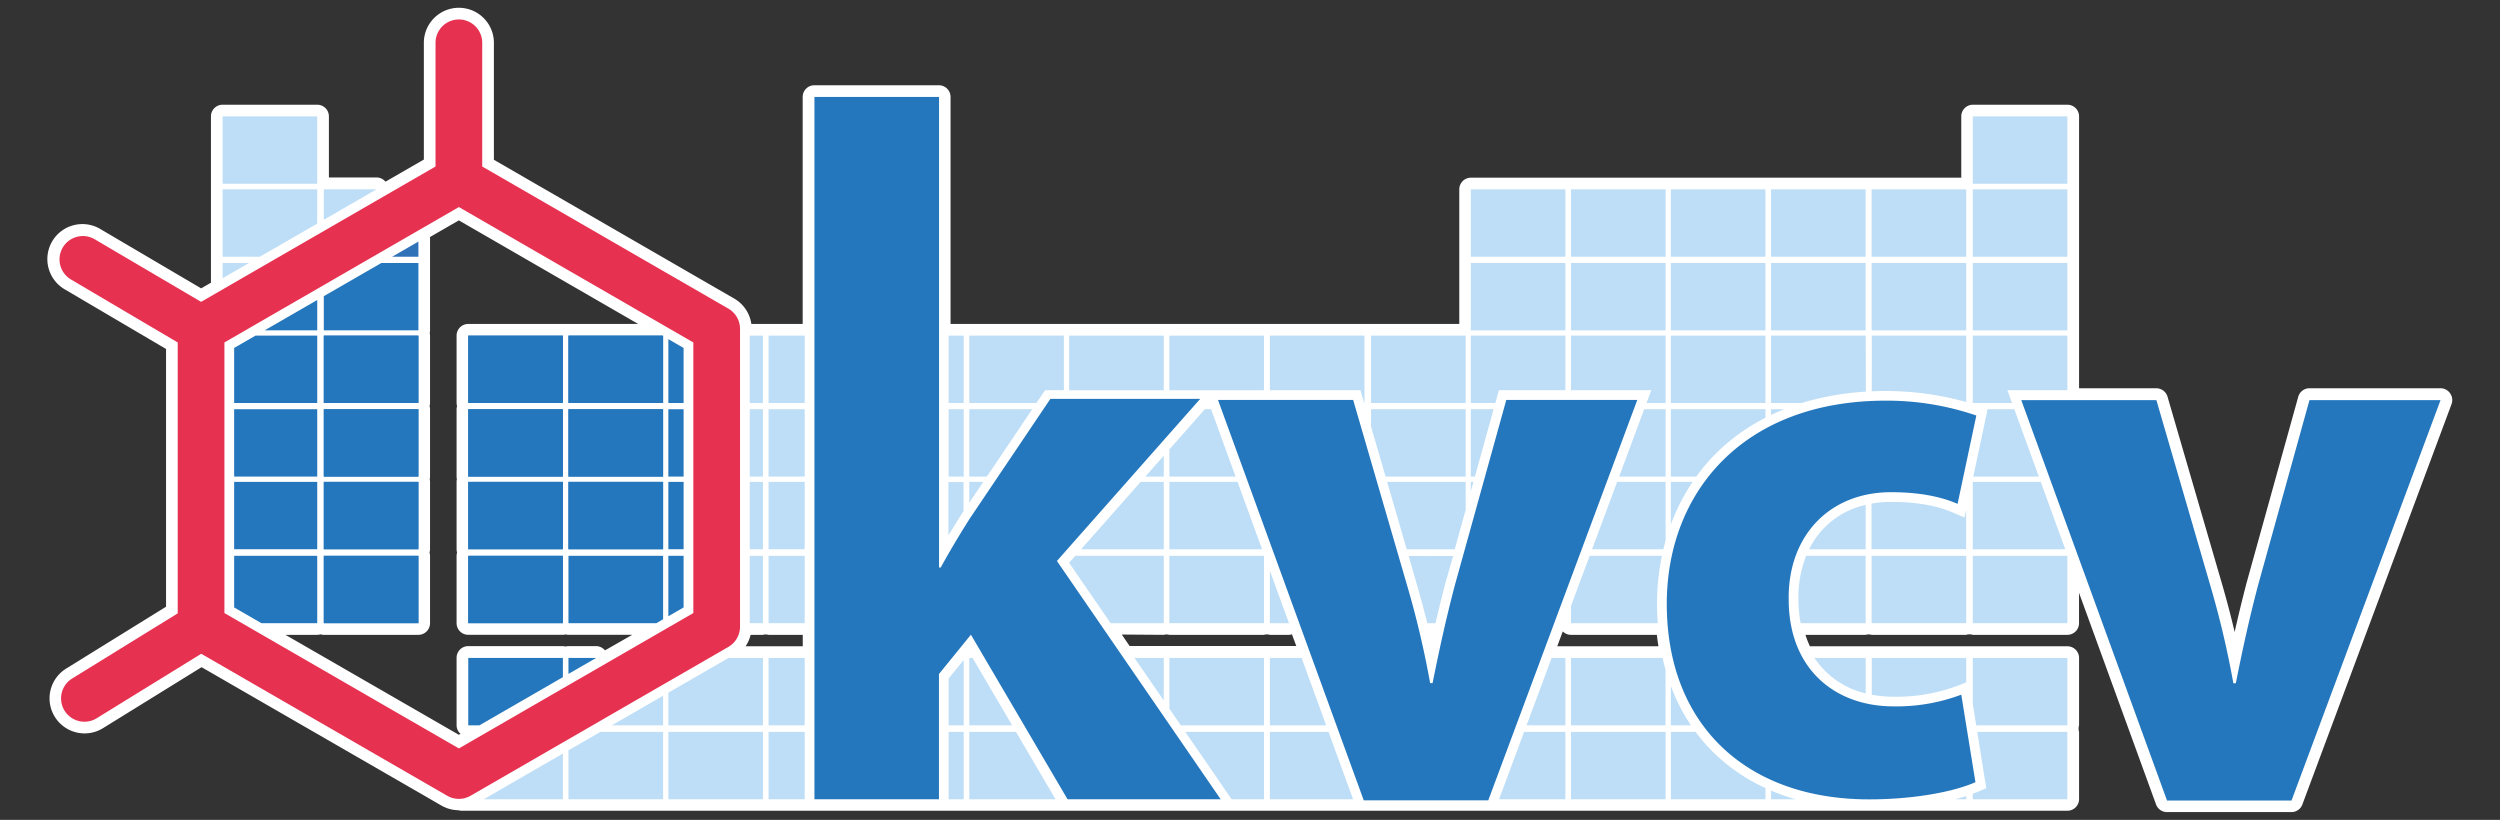 <svg xmlns="http://www.w3.org/2000/svg" viewBox="0 0 642.44 210.68"><rect x="0" y="0" width="642.44" height="210.68" fill="#333333" stroke="none"/><defs><style>.cls-1{fill:#fff;}.cls-2{fill:#e73151;}.cls-3{fill:#bddef6;}.cls-4{fill:none;}.cls-5{fill:#2477bd;}.cls-6{fill:#3072b8;}</style></defs><title>KVCV 2017 W__</title><g id="White_lining" data-name="White lining"><path class="cls-1" d="M629.61,101.06a3,3,0,0,0-2.46-1.29H593.48a3,3,0,0,0-2.89,2.2l-13.27,47.8c-1.18,4.51-2.18,8.69-3.07,12.63-1-4.25-2.11-8.46-3.35-12.71L557,101.94a3,3,0,0,0-2.88-2.16H534.27V29.91a3,3,0,0,0-3-3H507a3,3,0,0,0-3,3V45.66H378a3,3,0,0,0-3,3V83.25H244.27V24.91a3,3,0,0,0-3-3h-32a3,3,0,0,0-3,3V83.25H193.08a9,9,0,0,0-4.41-6.53L126.92,41.06V11a9,9,0,1,0-18,0v30l-9.86,5.69a3,3,0,0,0-2.3-1.09H84.52V29.91a3,3,0,0,0-3-3H57.21a3,3,0,0,0-3,3V72.65L51.69,74.1,25.86,58.9a9,9,0,1,0-9.13,15.51L42.67,89.68v66.23L17,171.81a9,9,0,1,0,9.47,15.31l25.33-15.67L113.42,207a9,9,0,0,0,4.37,1.21,3,3,0,0,0,.89.13h359.6c1.61,0,3.32,0,4.79,0h48.2a3,3,0,0,0,3-3V188.08a3,3,0,0,1,0-1.69V169.08a3,3,0,0,0-3-3H465.1a23.84,23.84,0,0,1-1.14-2.94h15.47a2.7,2.7,0,0,1,1.52,0h24.31a2.71,2.71,0,0,1,1.69,0h24.31a3,3,0,0,0,3-3v-7.8l19.78,54.35a3,3,0,0,0,2.82,2h32a3,3,0,0,0,2.81-2L630,103.82A3,3,0,0,0,629.61,101.06ZM299.06,163.14a2.72,2.72,0,0,1,1.44,0h24.31a2.7,2.7,0,0,1,1.52,0h4.9A3,3,0,0,0,332,163l1.11,3H290.27l-2-2.94Zm102.53-.88a3,3,0,0,0,2.12.88h22.06c.12,1,.25,2,.41,2.94h-26Zm-208.7.88h3.17a2.72,2.72,0,0,1,1.44,0h8.79v2.94H191.6A9,9,0,0,0,192.89,163.14Zm-111.37,0a3,3,0,0,0,.84-.14,2.94,2.94,0,0,0,.84.14h24.31a3,3,0,0,0,3-3V142.83a3,3,0,0,0-.14-.84,3,3,0,0,0,.14-.84V123.83a3,3,0,0,0-.08-.68,3,3,0,0,0,.08-.68V105.16a3,3,0,0,0-.12-.8,3,3,0,0,0,.12-.8V86.25a3,3,0,0,0-.08-.67,3,3,0,0,0,.08-.68v-24l7.4-4.27L164,83.25H120.33a3,3,0,0,0-3,3v17.31a3,3,0,0,0,.12.8,3,3,0,0,0-.12.8v17.31a3,3,0,0,0,.08.68,3,3,0,0,0-.08.68v17.31a3,3,0,0,0,.13.84,3,3,0,0,0-.13.84v17.31a3,3,0,0,0,3,3h24.31a3,3,0,0,0,.72-.1,3,3,0,0,0,.72.1h16.39l-7,4a3,3,0,0,0-2.3-1.09h-7.11a3,3,0,0,0-.72.1,3,3,0,0,0-.72-.1H120.33a3,3,0,0,0-3,3v17.31a3,3,0,0,0,1,2.23l-.42.24L73.36,163.14Z"/></g><g id="Logo"><path class="cls-2" d="M187.17,79.31,123.92,42.79V11a6,6,0,1,0-12,0V42.79L51.68,77.57,24.34,61.49a6,6,0,1,0-6.09,10.34L45.67,88v69.62L18.54,174.36a6,6,0,1,0,6.31,10.21L51.71,168l63.21,36.49a6,6,0,0,0,6,0l66.25-38.25a6,6,0,0,0,3-5.2V84.51A6,6,0,0,0,187.17,79.31Zm-9,78.23-60.25,34.79L57.67,157.54V88l60.25-34.79L178.17,88Z"/><polygon class="cls-3" points="377.96 105.16 377.96 122.47 379.02 122.47 383.82 105.16 377.96 105.16"/><polygon class="cls-3" points="377.96 123.83 377.96 126.29 378.64 123.83 377.96 123.83"/><polygon class="cls-4" points="373.37 142.83 373.83 141.14 361.49 141.14 361.98 142.83 373.37 142.83"/><polygon class="cls-3" points="300.5 123.83 300.5 141.14 324.32 141.14 318.02 123.83 300.5 123.83"/><polygon class="cls-3" points="316.5 205.39 324.81 205.39 324.81 188.08 304.6 188.08 315.71 204.25 316.5 205.39"/><rect class="cls-3" x="274.75" y="86.25" width="24.31" height="14.03"/><rect class="cls-3" x="300.5" y="142.83" width="24.31" height="17.31"/><polygon class="cls-3" points="324.81 186.39 324.81 169.08 300.5 169.08 300.5 182.11 303.44 186.39 324.81 186.39"/><polygon class="cls-3" points="299.06 141.14 299.06 123.83 293.12 123.83 277.82 141.14 299.06 141.14"/><polygon class="cls-3" points="268.56 100.28 269.89 100.28 273.39 100.28 273.39 86.25 249.08 86.25 249.08 103.56 266.35 103.56 267.81 101.38 268.56 100.28"/><polygon class="cls-3" points="249.08 105.16 249.08 122.47 253.6 122.47 265.26 105.16 249.08 105.16"/><polygon class="cls-3" points="274.75 144.65 285.4 160.14 299.06 160.14 299.06 142.83 276.33 142.83 274.75 144.61 274.75 144.65"/><polygon class="cls-3" points="299.06 169.08 291.54 169.08 299.06 180.02 299.06 169.08"/><polygon class="cls-3" points="309.62 105.16 300.5 115.48 300.5 122.47 317.52 122.47 311.22 105.16 309.62 105.16"/><polygon class="cls-3" points="349.61 100.28 350.13 102.08 350.56 103.56 350.64 103.56 350.64 86.25 326.33 86.25 326.33 100.28 347.73 100.28 349.61 100.28"/><polygon class="cls-3" points="249.08 123.83 249.08 129.19 252.69 123.83 249.08 123.83"/><path class="cls-3" d="M366.79,160.14h2.1c.75-3.24,1.58-6.64,2.53-10.27l2-7H362l2,7C365,153.28,365.94,156.7,366.79,160.14Z"/><polygon class="cls-3" points="373.83 141.14 376.64 131.02 376.64 123.83 356.46 123.83 361.49 141.14 373.83 141.14"/><polygon class="cls-3" points="376.64 122.47 376.64 105.16 352.33 105.16 352.33 109.64 356.06 122.47 376.64 122.47"/><polygon class="cls-3" points="326.33 188.08 326.33 205.39 347.71 205.39 341.4 188.08 326.33 188.08"/><polygon class="cls-3" points="308.39 100.28 313.94 100.28 313.93 100.28 324.81 100.28 324.81 86.25 300.5 86.25 300.5 100.28 308.39 100.28 308.39 100.28"/><polygon class="cls-3" points="326.33 169.08 326.33 186.39 340.79 186.39 334.49 169.08 326.33 169.08"/><polygon class="cls-3" points="326.33 160.14 331.24 160.14 326.33 146.67 326.33 160.14"/><rect class="cls-3" x="171.75" y="188.08" width="24.31" height="17.31"/><rect class="cls-3" x="197.5" y="169.08" width="9.29" height="17.31"/><rect class="cls-3" x="197.5" y="188.08" width="9.29" height="17.31"/><rect class="cls-3" x="57.21" y="29.91" width="24.31" height="17.31"/><rect class="cls-3" x="197.5" y="142.83" width="9.29" height="17.31"/><polygon class="cls-3" points="243.77 186.39 247.65 186.39 247.65 169.59 243.77 174.36 243.77 186.39"/><rect class="cls-3" x="243.77" y="105.16" width="3.88" height="17.31"/><rect class="cls-3" x="243.77" y="86.25" width="3.88" height="17.31"/><rect class="cls-3" x="197.5" y="123.83" width="9.29" height="17.31"/><polygon class="cls-3" points="249.08 169.08 249.08 186.39 260.09 186.39 249.93 169.08 249.08 169.08"/><path class="cls-3" d="M246.94,132.37l0,0,0,0,.66-1v-7.49h-3.88v13.68Q245.29,135,246.94,132.37Z"/><polygon class="cls-3" points="249.08 188.08 249.08 205.39 271.25 205.39 261.08 188.08 249.08 188.08"/><rect class="cls-3" x="197.5" y="86.25" width="9.29" height="17.31"/><rect class="cls-3" x="197.5" y="105.16" width="9.29" height="17.31"/><rect class="cls-3" x="243.77" y="188.08" width="3.88" height="17.31"/><polygon class="cls-3" points="299.06 122.47 299.06 117.11 294.32 122.47 299.06 122.47"/><path class="cls-3" d="M503.13,176.19l2.14-.83v-6.27H481v9.44a30.19,30.19,0,0,0,5.61.51A44.79,44.79,0,0,0,503.13,176.19Z"/><path class="cls-3" d="M505.27,205.39v-.81q-1.34.43-2.82.81Z"/><rect class="cls-3" x="455.12" y="48.66" width="24.31" height="17.31"/><path class="cls-3" d="M502,131.78c-4.18-1.86-9.58-2.8-16.06-2.8a28.8,28.8,0,0,0-5,.43v11.73h24.31V131l-.42,2Z"/><rect class="cls-3" x="455.12" y="67.58" width="24.31" height="17.31"/><rect class="cls-3" x="480.96" y="142.83" width="24.31" height="17.31"/><path class="cls-3" d="M479.44,86.25H455.12v17.31H463a70.05,70.05,0,0,1,16.48-2.91Z"/><path class="cls-3" d="M462.72,160.14h16.71V142.83H464.15a28.63,28.63,0,0,0-2,11.18A32.23,32.23,0,0,0,462.72,160.14Z"/><path class="cls-3" d="M479.44,178.18v-9.1H466.28A21.69,21.69,0,0,0,479.44,178.18Z"/><path class="cls-3" d="M464.91,141.14h14.52V129.75a21.24,21.24,0,0,0-14.52,11.39Z"/><path class="cls-3" d="M455.12,105.16v1.46c1.09-.52,2.21-1,3.34-1.46Z"/><path class="cls-3" d="M510.43,202.52l-1.76.78c-.54.24-1.12.47-1.72.69v1.4h24.31V188.08H508.11l2,12.54Z"/><polygon class="cls-3" points="519.42 100.28 531.27 100.28 531.27 86.25 506.96 86.25 506.96 103.56 517.04 103.56 515.85 100.28 519.42 100.28"/><polygon class="cls-3" points="506.96 123.83 506.96 141.14 530.72 141.14 524.42 123.83 506.96 123.83"/><polygon class="cls-3" points="510.63 105.16 510.75 105.21 510.31 107.31 507.09 122.47 523.93 122.47 517.63 105.16 510.63 105.16"/><rect class="cls-3" x="506.96" y="67.58" width="24.31" height="17.31"/><path class="cls-3" d="M505.27,103.32V86.25H481v14.31c1.19-.05,2.39-.08,3.6-.08A76.57,76.57,0,0,1,505.27,103.32Z"/><rect class="cls-3" x="506.96" y="29.91" width="24.31" height="17.31"/><rect class="cls-3" x="506.96" y="48.66" width="24.31" height="17.31"/><rect class="cls-3" x="506.96" y="142.83" width="24.31" height="17.31"/><rect class="cls-3" x="480.96" y="48.66" width="24.31" height="17.31"/><rect class="cls-3" x="480.96" y="67.58" width="24.31" height="17.31"/><polygon class="cls-3" points="531.27 186.39 531.27 169.08 506.96 169.08 506.96 180.88 507.84 186.39 531.27 186.39"/><path class="cls-3" d="M455.12,205.39h6.29a55,55,0,0,1-6.29-2.23Z"/><polygon class="cls-3" points="385.18 100.28 387.08 100.28 402.27 100.28 402.27 86.25 377.96 86.25 377.96 103.56 384.27 103.56 384.67 102.11 385.18 100.28"/><path class="cls-3" d="M427.44,141.14c.18-.76.37-1.52.58-2.26V123.83H415.57l-6.44,17.31Z"/><rect class="cls-3" x="403.71" y="188.08" width="24.31" height="17.31"/><rect class="cls-3" x="377.96" y="48.66" width="24.31" height="17.31"/><path class="cls-3" d="M427.07,142.83H408.5l-4.79,12.88v4.43H426c-.11-1.62-.18-3.26-.18-4.93A60.89,60.89,0,0,1,427.07,142.83Z"/><path class="cls-3" d="M403.71,169.08v17.31H428V172.13q-.42-1.5-.76-3.05Z"/><rect class="cls-3" x="377.96" y="67.58" width="24.31" height="17.31"/><polygon class="cls-3" points="402.27 186.39 402.27 169.08 398.73 169.08 392.29 186.39 402.27 186.39"/><polygon class="cls-3" points="402.27 205.39 402.27 188.08 391.66 188.08 385.22 205.39 402.27 205.39"/><rect class="cls-3" x="352.33" y="86.25" width="24.31" height="17.31"/><rect class="cls-3" x="429.37" y="48.66" width="24.31" height="17.31"/><polygon class="cls-3" points="428.02 122.47 428.02 105.16 422.52 105.16 416.08 122.47 428.02 122.47"/><path class="cls-3" d="M429.37,186.39h5.16a47.87,47.87,0,0,1-5.16-10.11Z"/><rect class="cls-3" x="429.37" y="86.25" width="24.31" height="17.31"/><path class="cls-3" d="M453.69,107.34v-2.18H429.37v17.31h6.53a48.63,48.63,0,0,1,5.05-5.93A50.87,50.87,0,0,1,453.69,107.34Z"/><rect class="cls-3" x="429.37" y="67.58" width="24.31" height="17.31"/><path class="cls-3" d="M435.72,188.08h-6.34v17.31h24.31v-2.87a47.22,47.22,0,0,1-13-8.8A45,45,0,0,1,435.72,188.08Z"/><path class="cls-3" d="M429.37,123.83v10.95a51.64,51.64,0,0,1,5.6-10.95Z"/><polygon class="cls-3" points="424.34 100.28 423.12 103.56 428.02 103.56 428.02 86.25 403.71 86.25 403.71 100.28 420.74 100.28 424.34 100.28"/><rect class="cls-3" x="403.71" y="67.58" width="24.31" height="17.31"/><rect class="cls-3" x="403.71" y="48.66" width="24.31" height="17.31"/><polygon class="cls-3" points="187.2 169.08 171.75 178 171.75 186.39 196.06 186.39 196.06 169.08 187.2 169.08"/><polygon class="cls-3" points="170.4 186.39 170.4 178.78 157.21 186.39 170.4 186.39"/><polygon class="cls-3" points="146.08 205.39 170.4 205.39 170.4 188.08 154.29 188.08 146.08 192.81 146.08 205.39"/><polygon class="cls-3" points="83.21 48.66 83.21 56.48 96.75 48.66 83.21 48.66"/><polygon class="cls-3" points="144.65 205.39 144.65 193.64 124.3 205.39 144.65 205.39"/><polygon class="cls-3" points="57.21 67.58 57.21 71.5 63.99 67.58 57.21 67.58"/><polygon class="cls-3" points="81.52 48.66 57.21 48.66 57.21 65.97 66.77 65.97 81.52 57.46 81.52 48.66"/><rect class="cls-3" x="192.67" y="105.16" width="3.39" height="17.31"/><rect class="cls-3" x="192.67" y="86.25" width="3.39" height="17.31"/><rect class="cls-3" x="192.67" y="142.83" width="3.39" height="17.31"/><rect class="cls-3" x="192.67" y="123.83" width="3.39" height="17.31"/><path class="cls-5" d="M387.08,102.78l-13.26,47.76c-2.31,8.84-4,16.62-5.68,25h-.63a238,238,0,0,0-5.89-25l-13.89-47.76H313l37.45,102.89h32l38.29-102.89Z"/><path class="cls-5" d="M209.29,24.91V205.39h32V173.2l8.21-10.1,24.83,42.29h39.35l-42.08-61.23,36.82-41.66h-38.5l-20.83,30.93c-2.53,4-5.05,8.21-7.36,12.41h-.42V24.91Z"/><path class="cls-5" d="M486.57,181.52c-14.87,0-26.92-9.44-26.92-27.52-.2-16.07,10.25-27.52,26.32-27.52,8,0,13.46,1.41,17.08,3l4.82-22.7a70.83,70.83,0,0,0-23.3-3.82c-36.56,0-56.25,23.51-56.25,52.23,0,30.94,20.29,50.23,52,50.23,11.65,0,21.9-2,27.32-4.42L504,178.51A47.14,47.14,0,0,1,486.57,181.52Z"/><path class="cls-5" d="M574.55,175.58h-.63a238,238,0,0,0-5.89-25l-13.89-47.76H519.42l37.45,102.89h32l38.29-102.89H593.48l-13.26,47.76C577.91,159.37,576.23,167.16,574.55,175.58Z"/><rect class="cls-5" x="120.33" y="86.25" width="24.31" height="17.31"/><rect class="cls-5" x="120.33" y="123.83" width="24.31" height="17.31"/><rect class="cls-5" x="120.33" y="105.16" width="24.31" height="17.31"/><rect class="cls-5" x="83.21" y="123.83" width="24.31" height="17.31"/><rect class="cls-5" x="120.33" y="142.83" width="24.31" height="17.31"/><polygon class="cls-5" points="146.08 103.56 170.39 103.56 170.4 103.56 170.4 86.25 146.08 86.25 146.08 103.56"/><polygon class="cls-5" points="146.08 122.47 170.39 122.47 170.4 122.47 170.4 105.16 146.08 105.16 146.08 122.47"/><polygon class="cls-5" points="146.08 141.14 170.39 141.14 170.4 141.14 170.4 123.83 146.08 123.83 146.08 141.14"/><rect class="cls-5" x="83.21" y="142.83" width="24.31" height="17.31"/><rect class="cls-5" x="83.21" y="105.16" width="24.31" height="17.31"/><rect class="cls-5" x="83.21" y="86.25" width="24.31" height="17.31"/><rect class="cls-5" x="120.33" y="123.83" width="24.31" height="17.31"/><rect class="cls-5" x="120.33" y="105.16" width="24.31" height="17.31"/><rect class="cls-5" x="120.33" y="142.83" width="24.31" height="17.31"/><rect class="cls-5" x="83.21" y="105.16" width="24.31" height="17.31"/><rect class="cls-5" x="83.21" y="123.83" width="24.31" height="17.31"/><rect class="cls-5" x="83.21" y="86.25" width="24.31" height="17.31"/><polygon class="cls-5" points="146.08 122.47 170.39 122.47 170.4 122.47 170.4 105.16 146.08 105.16 146.08 122.47"/><rect class="cls-5" x="120.33" y="86.25" width="24.31" height="17.31"/><polygon class="cls-5" points="146.08 141.14 170.39 141.14 170.4 141.14 170.4 123.83 146.08 123.83 146.08 141.14"/><polygon class="cls-5" points="107.52 84.89 107.52 67.58 97.99 67.58 83.21 76.11 83.21 84.89 107.52 84.89"/><rect class="cls-5" x="60.17" y="105.16" width="21.35" height="17.31"/><polygon class="cls-5" points="81.52 86.25 65.66 86.25 60.17 89.41 60.17 103.56 81.52 103.56 81.52 86.25"/><rect class="cls-5" x="83.21" y="142.83" width="24.31" height="17.31"/><polygon class="cls-5" points="146.08 103.56 170.39 103.56 170.4 103.56 170.4 86.37 170.18 86.25 146.08 86.25 146.08 103.56"/><rect class="cls-5" x="171.75" y="105.16" width="3.92"/><polygon class="cls-5" points="81.52 77.09 68 84.89 81.52 84.89 81.52 77.09"/><polygon class="cls-5" points="146.08 142.83 146.08 160.14 168.67 160.14 170.4 159.14 170.4 142.83 146.08 142.83"/><polygon class="cls-5" points="120.33 169.08 120.33 186.39 123.2 186.39 144.65 174.01 144.65 169.08 120.33 169.08"/><rect class="cls-5" x="60.17" y="123.83" width="21.35" height="17.31"/><polygon class="cls-5" points="81.52 142.83 60.17 142.83 60.17 156.1 67.17 160.14 81.52 160.14 81.52 142.83"/><polygon class="cls-5" points="146.08 173.18 153.19 169.08 146.08 169.08 146.08 173.18"/><rect class="cls-5" x="171.75" y="105.16" width="3.92" height="17.31"/><polygon class="cls-5" points="175.67 103.56 175.67 89.42 171.75 87.15 171.75 103.56 175.67 103.56"/><polygon class="cls-5" points="171.75 158.36 175.67 156.1 175.67 142.83 171.75 142.83 171.75 158.36"/><rect class="cls-5" x="171.75" y="123.83" width="3.92" height="17.31"/><polygon class="cls-6" points="107.52 62.08 100.77 65.97 107.52 65.97 107.52 62.08"/></g></svg>